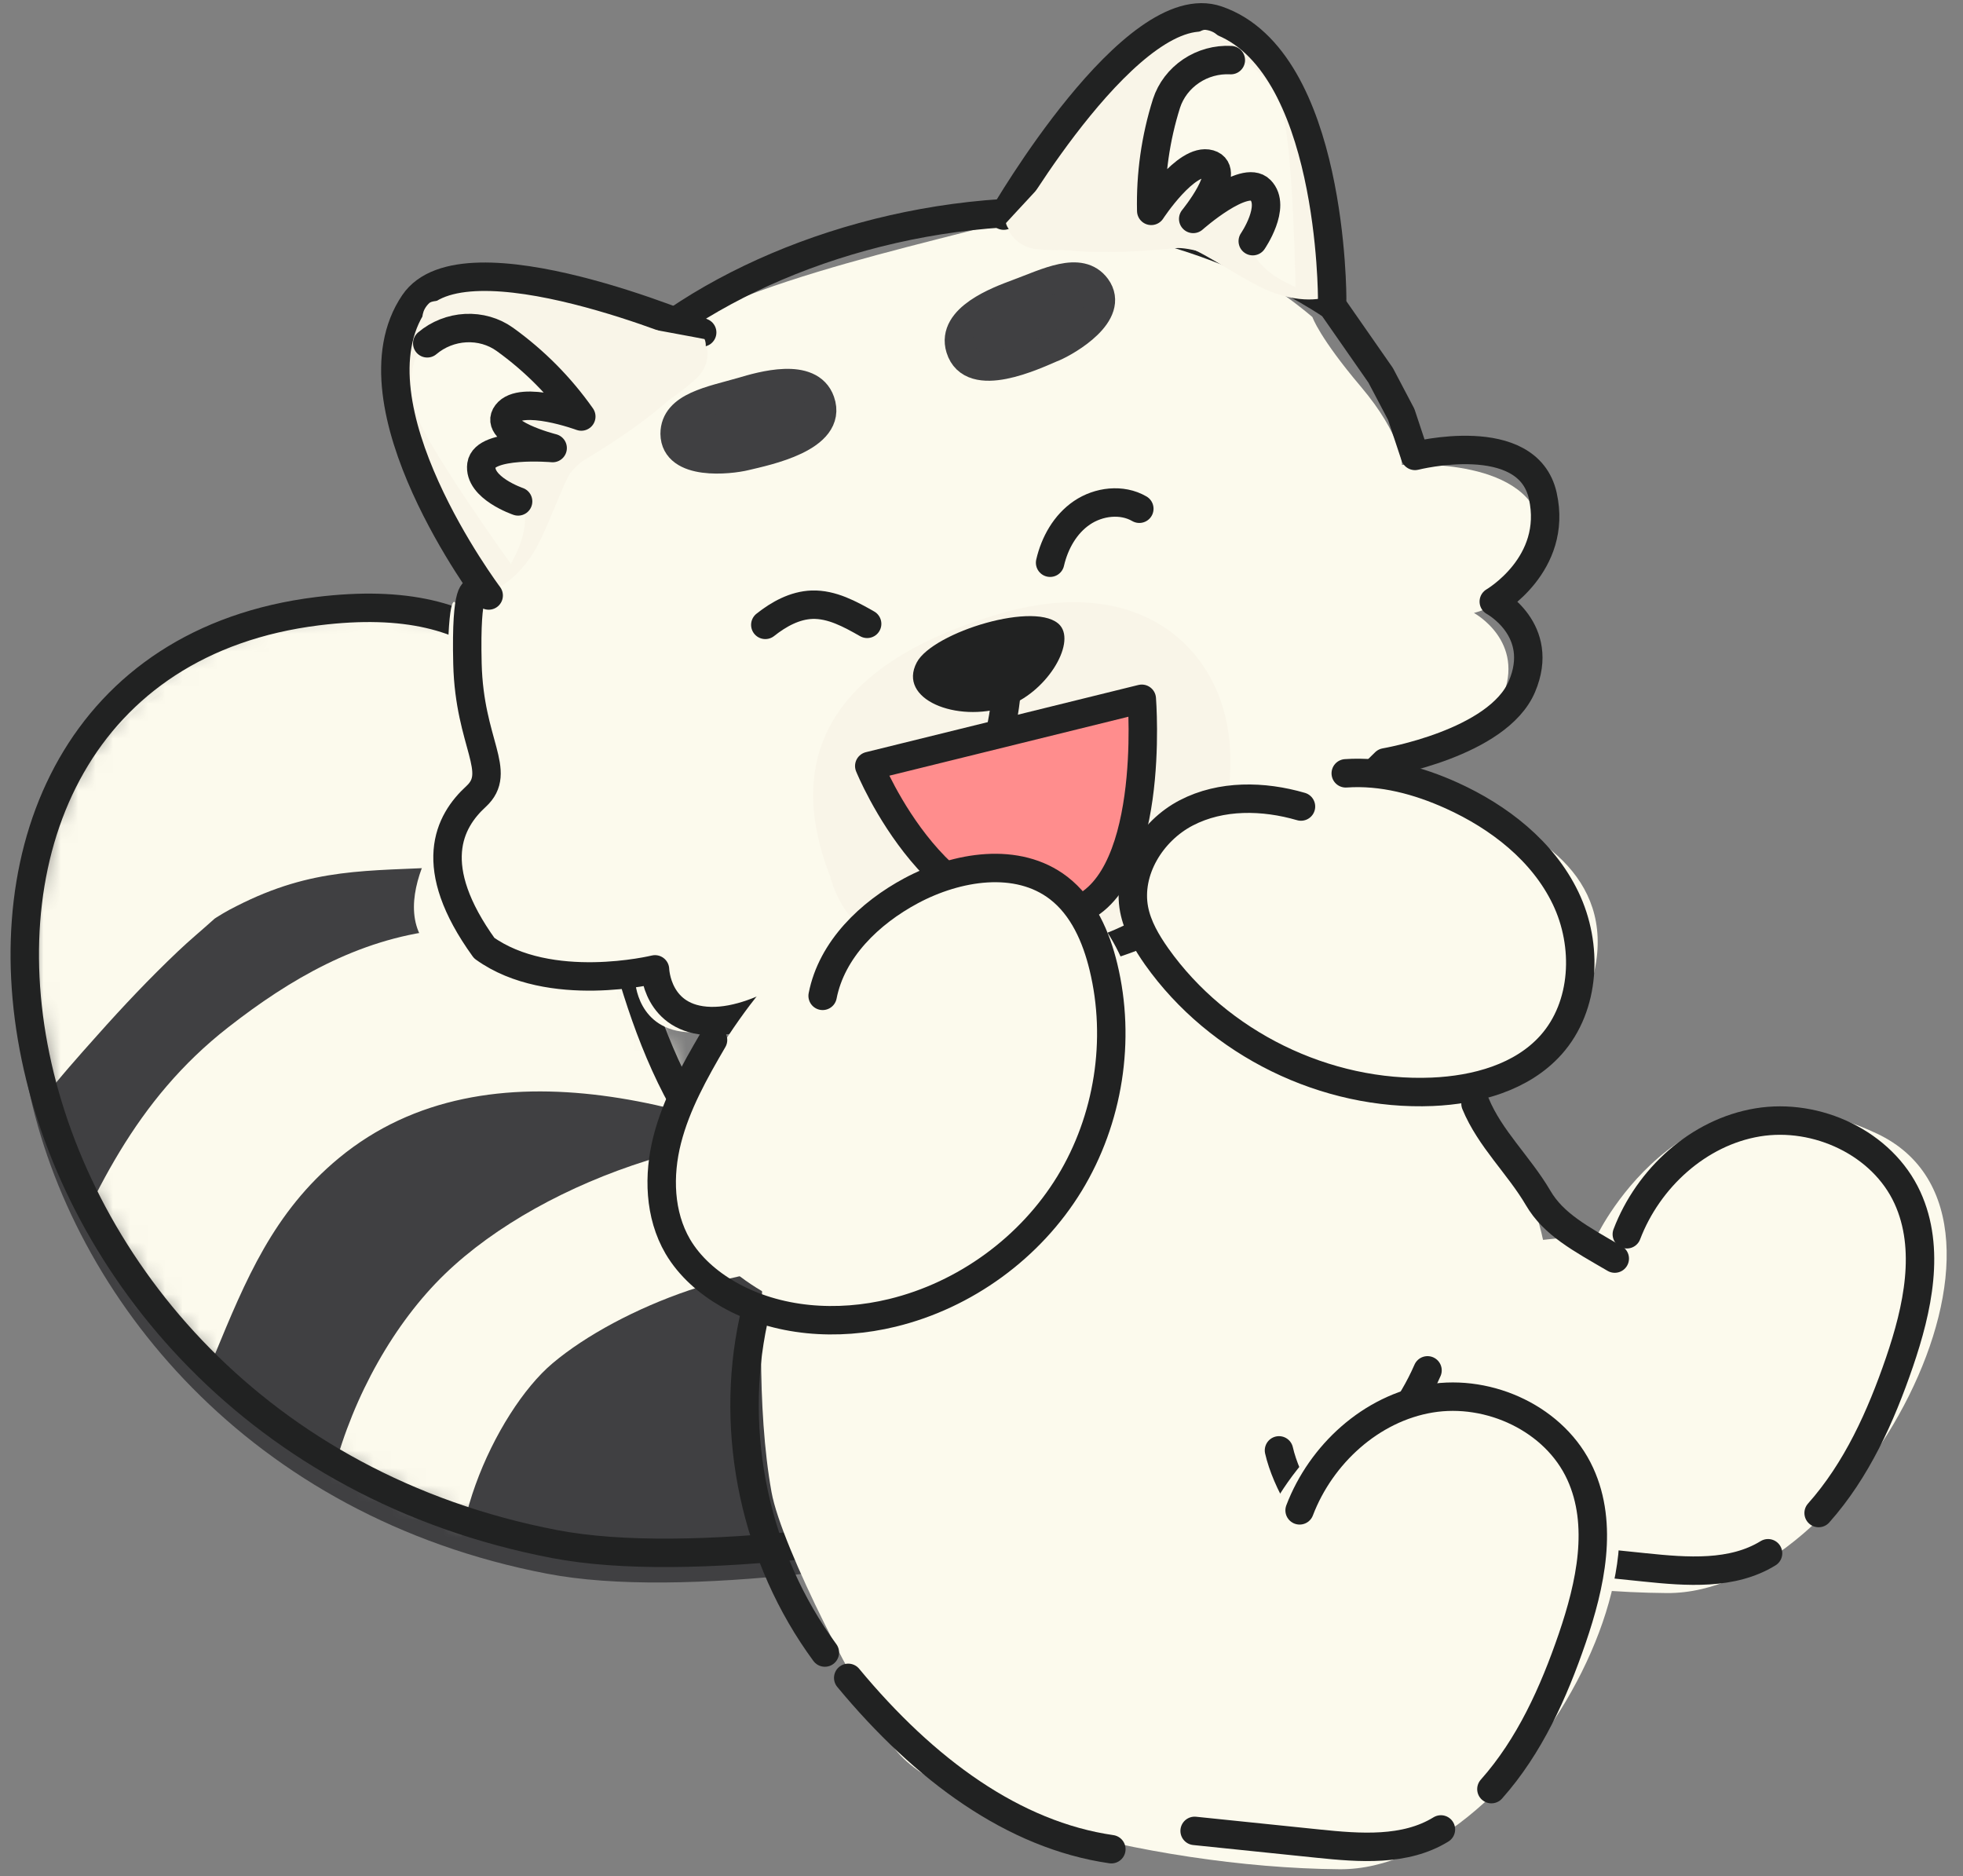 <?xml version="1.0" encoding="UTF-8"?> <svg xmlns="http://www.w3.org/2000/svg" width="113" height="108" viewBox="0 0 113 108" fill="none"><rect x="0" y="0" width="113" height="108" fill="#808080" stroke="none"/><path d="M81.331 72.141C81.331 72.141 68.958 80.062 69.916 83.901C70.874 87.74 84.789 91.608 95.948 91.697C106.596 91.781 118.427 70.159 108.054 65.254C97.24 60.148 91.973 71.039 91.973 71.039L81.325 72.141H81.331Z" fill="#FCFAED"></path><path d="M104.689 87.09C106.885 84.621 108.271 81.532 109.343 78.407C110.39 75.342 111.152 71.884 109.801 68.938C108.361 65.796 104.587 64.04 101.177 64.605C97.767 65.171 94.88 67.813 93.648 71.045" stroke="#212222" stroke-width="1.637" stroke-linecap="round" stroke-linejoin="round"></path><path d="M101.778 89.406C99.719 90.673 97.106 90.471 94.696 90.221C92.333 89.977 89.964 89.733 87.602 89.489" stroke="#212222" stroke-width="1.637" stroke-linecap="round" stroke-linejoin="round"></path><path d="M84.875 74.36C84.875 74.36 53.576 81.794 42.042 69.421C30.502 57.047 38.233 34.366 17.849 36.889C-9.35 40.264 -2.779 84.014 31.502 90.584C46.946 93.542 84.869 82.556 84.869 82.556V74.36H84.875Z" fill="#404042"></path><mask id="mask0_5078_4048" style="mask-type:alpha" maskUnits="userSpaceOnUse" x="1" y="34" width="85" height="56"><path d="M85.743 72.591C85.743 72.591 54.443 80.024 42.909 67.651C31.369 55.278 39.1 32.596 18.716 35.12C-8.483 38.494 -1.912 82.244 32.369 88.815C47.813 91.772 85.737 80.786 85.737 80.786V72.591H85.743Z" fill="#404042"></path></mask><g mask="url(#mask0_5078_4048)"><path d="M-0.4 67.659C1.374 64.344 3.326 62.136 5.593 59.601C7.075 57.934 8.617 56.303 10.241 54.762C10.92 54.113 11.64 53.524 12.33 52.899C13.021 52.268 12.961 52.393 12.098 53.048C12.58 52.715 13.086 52.417 13.616 52.155C18.026 49.906 21.121 50.161 25.799 49.9C28.221 49.751 30.655 49.721 33.078 49.816C35.577 49.929 35.786 49.87 38.249 50.638C42.249 51.881 46.748 49.185 47.826 45.46C48.98 41.425 46.403 37.556 42.41 36.306C37.142 34.658 31.209 34.711 25.799 35.009C19.341 35.366 12.694 36.02 6.849 38.776C2.237 40.937 -1.447 44.751 -4.774 48.418C-8.101 52.084 -11.553 55.899 -13.833 60.142C-15.749 63.713 -14.803 68.201 -11.047 70.325C-7.572 72.266 -2.322 71.254 -0.406 67.659H-0.4Z" fill="#FCFAED"></path><path d="M55.229 59.708C49.754 57.119 44.106 54.845 38.029 53.928C33.798 53.226 29.489 53.095 25.221 53.542C20.597 54.083 16.687 56.357 13.14 59.13C7.771 63.32 5.301 68.796 2.802 74.759C1.028 78.973 -2.281 85.531 -0.263 90.12C0.784 92.53 3.117 94.28 5.974 93.512C8.355 92.864 10.586 89.977 9.521 87.537C9.313 87.067 9.378 87.305 9.408 87.68C9.408 87.561 9.408 86.674 9.408 86.746C9.581 85.871 9.807 85.008 10.086 84.156C10.729 82.073 11.485 80.02 12.348 78.009C14.134 73.688 15.729 69.778 19.514 66.653C28.149 59.529 41.064 63.731 50.153 68.075C55.979 70.861 61.121 62.487 55.277 59.66L55.235 59.713L55.229 59.708Z" fill="#FCFAED"></path><path d="M50.644 65.677C42.526 64.052 31.384 67.754 25.606 73.337C19.827 78.919 16.131 90.072 20.124 97.292C22.576 101.714 29.599 97.792 27.135 93.405C24.868 89.329 28.486 81.264 31.813 78.467C35.604 75.271 43.431 72.206 48.519 73.224C53.608 74.241 55.792 66.748 50.679 65.731L50.644 65.671V65.677Z" fill="#FCFAED"></path></g><path d="M85.301 72.653C85.301 72.653 54.002 80.086 42.468 67.713C30.928 55.34 38.659 32.658 18.275 35.181C-8.924 38.556 -2.354 82.306 31.927 88.877C47.372 91.835 85.295 80.848 85.295 80.848V72.653H85.301Z" stroke="#212222" stroke-width="1.637" stroke-linecap="round" stroke-linejoin="round"></path><path d="M45.172 60.178C45.172 60.178 42.702 76.348 44.41 85.871C44.994 89.132 49.696 98.107 51.082 99.791C55.54 100.095 73.555 89.013 83.614 82.811C94.433 76.14 87.387 64.451 78.745 55.696C73.847 50.739 71.841 50.423 71.841 50.423L45.166 60.172L45.172 60.178Z" fill="#FCFAED"></path><path d="M26.224 34.729C26.224 34.729 25.796 33.693 25.76 38.853C25.724 44.013 26.254 46.489 26.254 46.489C26.254 46.489 21.142 52.857 25.76 55.369C30.378 57.88 36.562 56.446 36.562 56.446C36.562 56.446 36.651 59.344 39.758 59.422C42.871 59.499 46.483 56.506 46.483 56.506C46.483 56.506 57.779 57.63 65.451 53.982C70.331 51.548 74.771 48.358 78.592 44.531C78.592 44.531 85.073 43.442 86.466 40.175C87.859 36.907 84.847 35.282 84.847 35.282C84.847 35.282 89.555 34.116 88.68 30.17C87.805 26.224 80.705 26.76 80.705 26.76C80.705 26.76 80.729 25.081 78.336 22.254C75.944 19.427 75.551 18.255 75.551 18.255C75.551 18.255 66.856 10.464 57.47 12.875C48.084 15.285 38.3 17.416 33.301 22.974C30.224 26.462 27.825 30.444 26.224 34.735V34.729Z" fill="#FCFAED"></path><path d="M39.469 48.995C39.177 46.632 42.189 44.055 44.647 42.371C45.295 41.925 46.051 42.758 45.658 43.436C44.772 44.972 44.081 46.71 44.819 47.584C45.754 48.68 46.093 49.584 46.218 50.114C46.289 50.411 46.099 50.679 45.807 50.775L42.284 51.941C42.284 51.941 42.248 51.953 42.23 51.959C41.968 52.054 39.933 52.673 39.475 48.995H39.469Z" fill="#FCFAED"></path><path d="M80.956 34.176C80.789 34.057 80.605 33.962 80.468 33.813C78.313 31.515 74.403 32.087 71.868 32.795C71.011 33.033 71.046 34.182 71.868 34.533C73.766 35.342 76.177 36.652 76.724 38.247C76.754 38.324 76.76 38.407 76.766 38.491C76.819 39.544 77.391 39.675 77.724 39.657C77.885 39.651 78.028 39.556 78.135 39.437L80.135 37.271C80.135 37.271 80.182 37.217 80.2 37.193C80.426 36.872 81.837 34.813 80.95 34.176H80.956Z" fill="#FCFAED"></path><path d="M27.373 34.086C27.373 34.086 26.796 33.622 26.909 38.21C27.022 42.799 28.962 44.412 27.403 45.846C25.837 47.281 24.474 49.864 27.873 54.571C31.646 57.285 37.705 55.797 37.705 55.797C37.705 55.797 37.788 58.696 40.901 58.773C44.014 58.85 47.626 55.857 47.626 55.857C47.626 55.857 58.922 56.987 66.594 53.333C71.474 50.899 75.914 47.709 79.735 43.882C79.735 43.882 86.216 42.793 87.609 39.52C89.001 36.252 85.99 34.627 85.99 34.627C85.99 34.627 89.692 32.485 88.811 28.539C87.936 24.593 81.455 26.242 81.455 26.242L80.663 23.855L79.479 21.605L76.694 17.606C76.694 17.606 68.445 11.827 58.613 12.226C48.781 12.63 39.443 16.767 34.443 22.326C31.366 25.813 28.968 29.795 27.367 34.086H27.373Z" stroke="#212222" stroke-width="1.637" stroke-linecap="round" stroke-linejoin="round"></path><path d="M70.815 43.246C70.999 48.531 68.833 52.483 60.858 54.655C58.697 55.239 49.58 57.054 47.782 50.43C44.652 42.377 49.407 37.789 57.239 35.42C65.946 32.718 70.618 37.699 70.809 43.246H70.815Z" fill="#F9F5E8"></path><path d="M42.919 26.26C41.978 26.492 38.854 26.819 38.836 24.968C38.836 23.385 40.961 23.046 42.728 22.534C43.823 22.207 46.633 21.386 47.234 23.105C47.977 25.206 44.079 25.98 42.919 26.26Z" fill="#404042" stroke="#404042" stroke-width="1.637" stroke-linecap="round" stroke-linejoin="round"></path><path d="M60.614 20.011C61.507 19.63 64.209 18.029 63.119 16.535C62.179 15.261 60.269 16.261 58.543 16.898C57.471 17.297 54.728 18.309 55.269 20.052C55.924 22.183 59.519 20.475 60.614 20.005V20.011Z" fill="#404042" stroke="#404042" stroke-width="1.637" stroke-linecap="round" stroke-linejoin="round"></path><path d="M40.565 19.541C40.565 19.541 29.126 15.291 25.93 16.345C22.74 17.404 21.431 23.885 24.752 28.551C28.073 33.217 28.055 34.074 28.055 34.074C28.055 34.074 29.305 33.86 30.543 32.069C31.495 30.694 32.364 27.766 33.042 26.879C34.012 25.599 38.113 23.611 39.964 21.892C40.315 21.612 40.559 21.231 40.672 20.808C40.779 20.386 40.744 19.945 40.565 19.552V19.541Z" fill="#F9F5E8"></path><path d="M28.131 34.277C28.131 34.277 19.87 23.29 23.834 17.445C26.691 13.232 40.421 19.136 40.421 19.136" stroke="#212222" stroke-width="1.637" stroke-linecap="round" stroke-linejoin="round"></path><path d="M24.057 24.076C24.914 26.194 29.413 32.467 29.413 32.467C30.145 30.997 30.99 29.575 31.936 28.218C33.05 26.873 34.276 25.629 35.609 24.486C35.609 24.486 31.068 19.326 27.08 19.041C23.087 18.755 23.438 22.451 24.063 24.07L24.057 24.076Z" fill="#FCFAED"></path><path d="M29.4 32.444C29.4 32.444 32.024 28.361 27.9 27.51C26.424 27.201 30.215 25.451 30.215 25.451C30.215 25.451 28.322 24.742 28.828 23.856C29.34 22.975 32.631 23.314 32.631 23.314C32.631 23.314 31.036 19.999 29.049 19.511C27.614 19.22 26.138 19.16 24.668 19.327C24.668 19.327 23.841 18.273 24.71 17.446C25.579 16.619 40.553 19.517 40.553 19.517C40.553 19.517 41.862 21.535 33.596 26.504C32.274 27.32 29.394 32.444 29.394 32.444H29.4Z" fill="#F9F5E8"></path><path d="M24.594 19.761C25.213 19.237 25.992 18.928 26.808 18.886C27.623 18.845 28.415 19.071 29.063 19.535C30.777 20.767 32.259 22.267 33.462 23.975C33.462 23.975 30.01 22.701 29.171 23.808C28.325 24.915 31.813 25.79 31.813 25.79C31.813 25.79 27.897 25.445 27.712 26.76C27.528 28.081 29.825 28.861 29.825 28.861" stroke="#212222" stroke-width="1.637" stroke-linecap="round" stroke-linejoin="round"></path><path d="M57.91 12.828C57.91 12.828 64.552 2.579 67.742 1.52C70.932 0.46 75.854 4.894 75.973 10.608C76.098 16.321 76.616 17.012 76.616 17.012C76.616 17.012 75.479 17.595 73.42 16.887C71.837 16.357 69.391 14.518 68.319 14.22C66.778 13.768 62.291 14.607 59.791 14.351C59.344 14.333 58.922 14.173 58.583 13.899C58.243 13.625 58.005 13.25 57.91 12.834V12.828Z" fill="#F9F5E8"></path><path d="M76.686 17.213C76.686 17.213 76.739 3.448 70.073 1.15C65.27 -0.528 57.777 12.411 57.777 12.411" stroke="#212222" stroke-width="1.637" stroke-linecap="round" stroke-linejoin="round"></path><path d="M73.859 6.608C74.442 8.816 74.579 16.535 74.579 16.535C73.115 15.791 71.597 15.149 70.026 14.625C68.329 14.208 66.592 13.94 64.836 13.827C64.836 13.827 65.401 6.977 68.431 4.364C71.454 1.751 73.442 4.912 73.859 6.608Z" fill="#FCFAED"></path><path d="M74.581 16.529C74.581 16.529 70.034 14.827 72.831 11.673C73.837 10.542 69.754 11.405 69.754 11.405C69.754 11.405 70.849 9.697 69.909 9.304C68.968 8.905 66.534 11.149 66.534 11.149C66.534 11.149 65.832 7.536 67.135 5.959C68.111 4.87 69.266 3.936 70.539 3.198C70.539 3.198 70.575 1.859 69.385 1.716C68.195 1.573 57.91 12.839 57.91 12.839C57.91 12.839 58.071 15.238 67.665 14.285C69.2 14.119 74.581 16.535 74.581 16.535V16.529Z" fill="#F9F5E8"></path><path d="M70.853 3.46C70.044 3.418 69.24 3.638 68.568 4.09C67.895 4.543 67.395 5.197 67.151 5.947C66.515 7.959 66.223 10.048 66.271 12.137C66.271 12.137 68.282 9.054 69.621 9.441C70.96 9.828 68.687 12.601 68.687 12.601C68.687 12.601 71.627 9.988 72.555 10.935C73.49 11.881 72.115 13.881 72.115 13.881" stroke="#212222" stroke-width="1.637" stroke-linecap="round" stroke-linejoin="round"></path><path d="M52.774 38.128C53.703 36.378 59.755 34.521 61.029 36.003C61.934 37.074 60.208 39.919 57.886 40.687C55.077 41.615 51.649 40.258 52.774 38.128Z" fill="#212222"></path><path d="M82.175 78.878C81.264 80.967 79.848 82.835 78.086 84.282" stroke="#212222" stroke-width="1.637" stroke-linecap="round" stroke-linejoin="round"></path><path d="M73.625 83.484C74.024 85.258 75.518 87.871 76.529 88.073" stroke="#212222" stroke-width="1.637" stroke-linecap="round" stroke-linejoin="round"></path><path d="M50.039 43.746L65.727 39.877C65.727 39.877 66.608 50.918 61.573 52.197C54.217 54.06 50.039 43.746 50.039 43.746Z" fill="#FF8D8D"></path><path d="M50.039 44.091L65.727 40.222C65.727 40.222 66.608 51.262 61.573 52.542C54.217 54.405 50.039 44.091 50.039 44.091Z" stroke="#212222" stroke-width="1.637" stroke-linecap="round" stroke-linejoin="round"></path><path d="M44.055 35.967C44.834 35.349 45.751 34.843 46.745 34.807C47.882 34.771 48.935 35.349 49.917 35.908" stroke="#212222" stroke-width="1.637" stroke-linecap="round" stroke-linejoin="round"></path><path d="M60.449 32.39C60.711 31.253 61.318 30.17 62.282 29.515C63.246 28.861 64.58 28.7 65.585 29.283" stroke="#212222" stroke-width="1.637" stroke-linecap="round" stroke-linejoin="round"></path><path d="M57.649 36.925C58.226 38.222 57.934 40.335 57.637 41.871" stroke="#212222" stroke-width="1.637" stroke-linecap="round" stroke-linejoin="round"></path><path d="M77.186 44.865C77.186 44.865 97.481 46.311 90.517 59.167C85.798 67.892 64.277 58.863 65.58 51.061C66.907 43.08 75.365 45.841 75.365 45.841L77.186 44.865Z" fill="#FCFAED"></path><path d="M77.468 44.513C79.557 44.364 81.646 44.924 83.557 45.787C86.295 47.025 88.818 48.983 90.121 51.691C91.425 54.399 91.282 57.91 89.282 60.148C87.604 62.023 84.961 62.737 82.45 62.844C76.314 63.1 70.142 60.071 66.589 55.065C66.006 54.238 65.476 53.339 65.285 52.346C64.863 50.126 66.285 47.828 68.291 46.787C70.297 45.745 72.725 45.793 74.891 46.424" stroke="#212222" stroke-width="1.637" stroke-linecap="round" stroke-linejoin="round"></path><path d="M44.899 55.749C44.899 55.749 37.013 64.236 39.453 69.748C41.893 75.259 54.183 81.549 62.759 68.123C69.937 56.88 61.087 49.959 59.343 49.959C55.486 49.959 44.899 55.749 44.899 55.749Z" fill="#FCFAED"></path><path d="M41.046 59.862C39.981 61.684 38.933 63.552 38.409 65.6C37.886 67.647 37.951 69.921 39.017 71.748C39.701 72.908 40.754 73.825 41.921 74.497C44.736 76.11 48.212 76.336 51.366 75.569C55.562 74.551 59.317 71.813 61.567 68.129C63.817 64.439 64.537 59.851 63.519 55.655C63.102 53.929 62.347 52.197 60.942 51.114C58.567 49.286 55.092 49.858 52.455 51.268C50.051 52.554 47.878 54.649 47.355 57.321" stroke="#212222" stroke-width="1.637" stroke-linecap="round" stroke-linejoin="round"></path><path d="M84.938 63.529C85.765 65.54 87.443 67.076 88.544 68.956C89.431 70.474 90.972 71.289 92.954 72.444" stroke="#212222" stroke-width="1.637" stroke-linecap="round" stroke-linejoin="round"></path><path d="M62.499 88.037C62.499 88.037 50.126 95.959 51.084 99.797C52.042 103.636 65.957 107.505 77.116 107.594C87.764 107.677 99.595 86.055 89.222 81.151C78.408 76.045 73.141 86.936 73.141 86.936L62.493 88.037H62.499Z" fill="#FCFAED"></path><path d="M85.853 102.982C88.049 100.512 89.436 97.423 90.507 94.299C91.554 91.234 92.316 87.776 90.965 84.83C89.525 81.687 85.751 79.931 82.341 80.497C78.931 81.062 76.044 83.705 74.812 86.936" stroke="#212222" stroke-width="1.637" stroke-linecap="round" stroke-linejoin="round"></path><path d="M82.946 105.303C80.887 106.571 78.274 106.368 75.864 106.118C73.501 105.874 71.132 105.63 68.769 105.386" stroke="#212222" stroke-width="1.637" stroke-linecap="round" stroke-linejoin="round"></path><path d="M43.376 75.985C41.96 82.556 43.495 89.704 47.483 95.12" stroke="#212222" stroke-width="1.637" stroke-linecap="round" stroke-linejoin="round"></path><path d="M48.828 96.578C53.238 101.898 58.362 105.63 63.975 106.44" stroke="#212222" stroke-width="1.637" stroke-linecap="round" stroke-linejoin="round"></path></svg> 